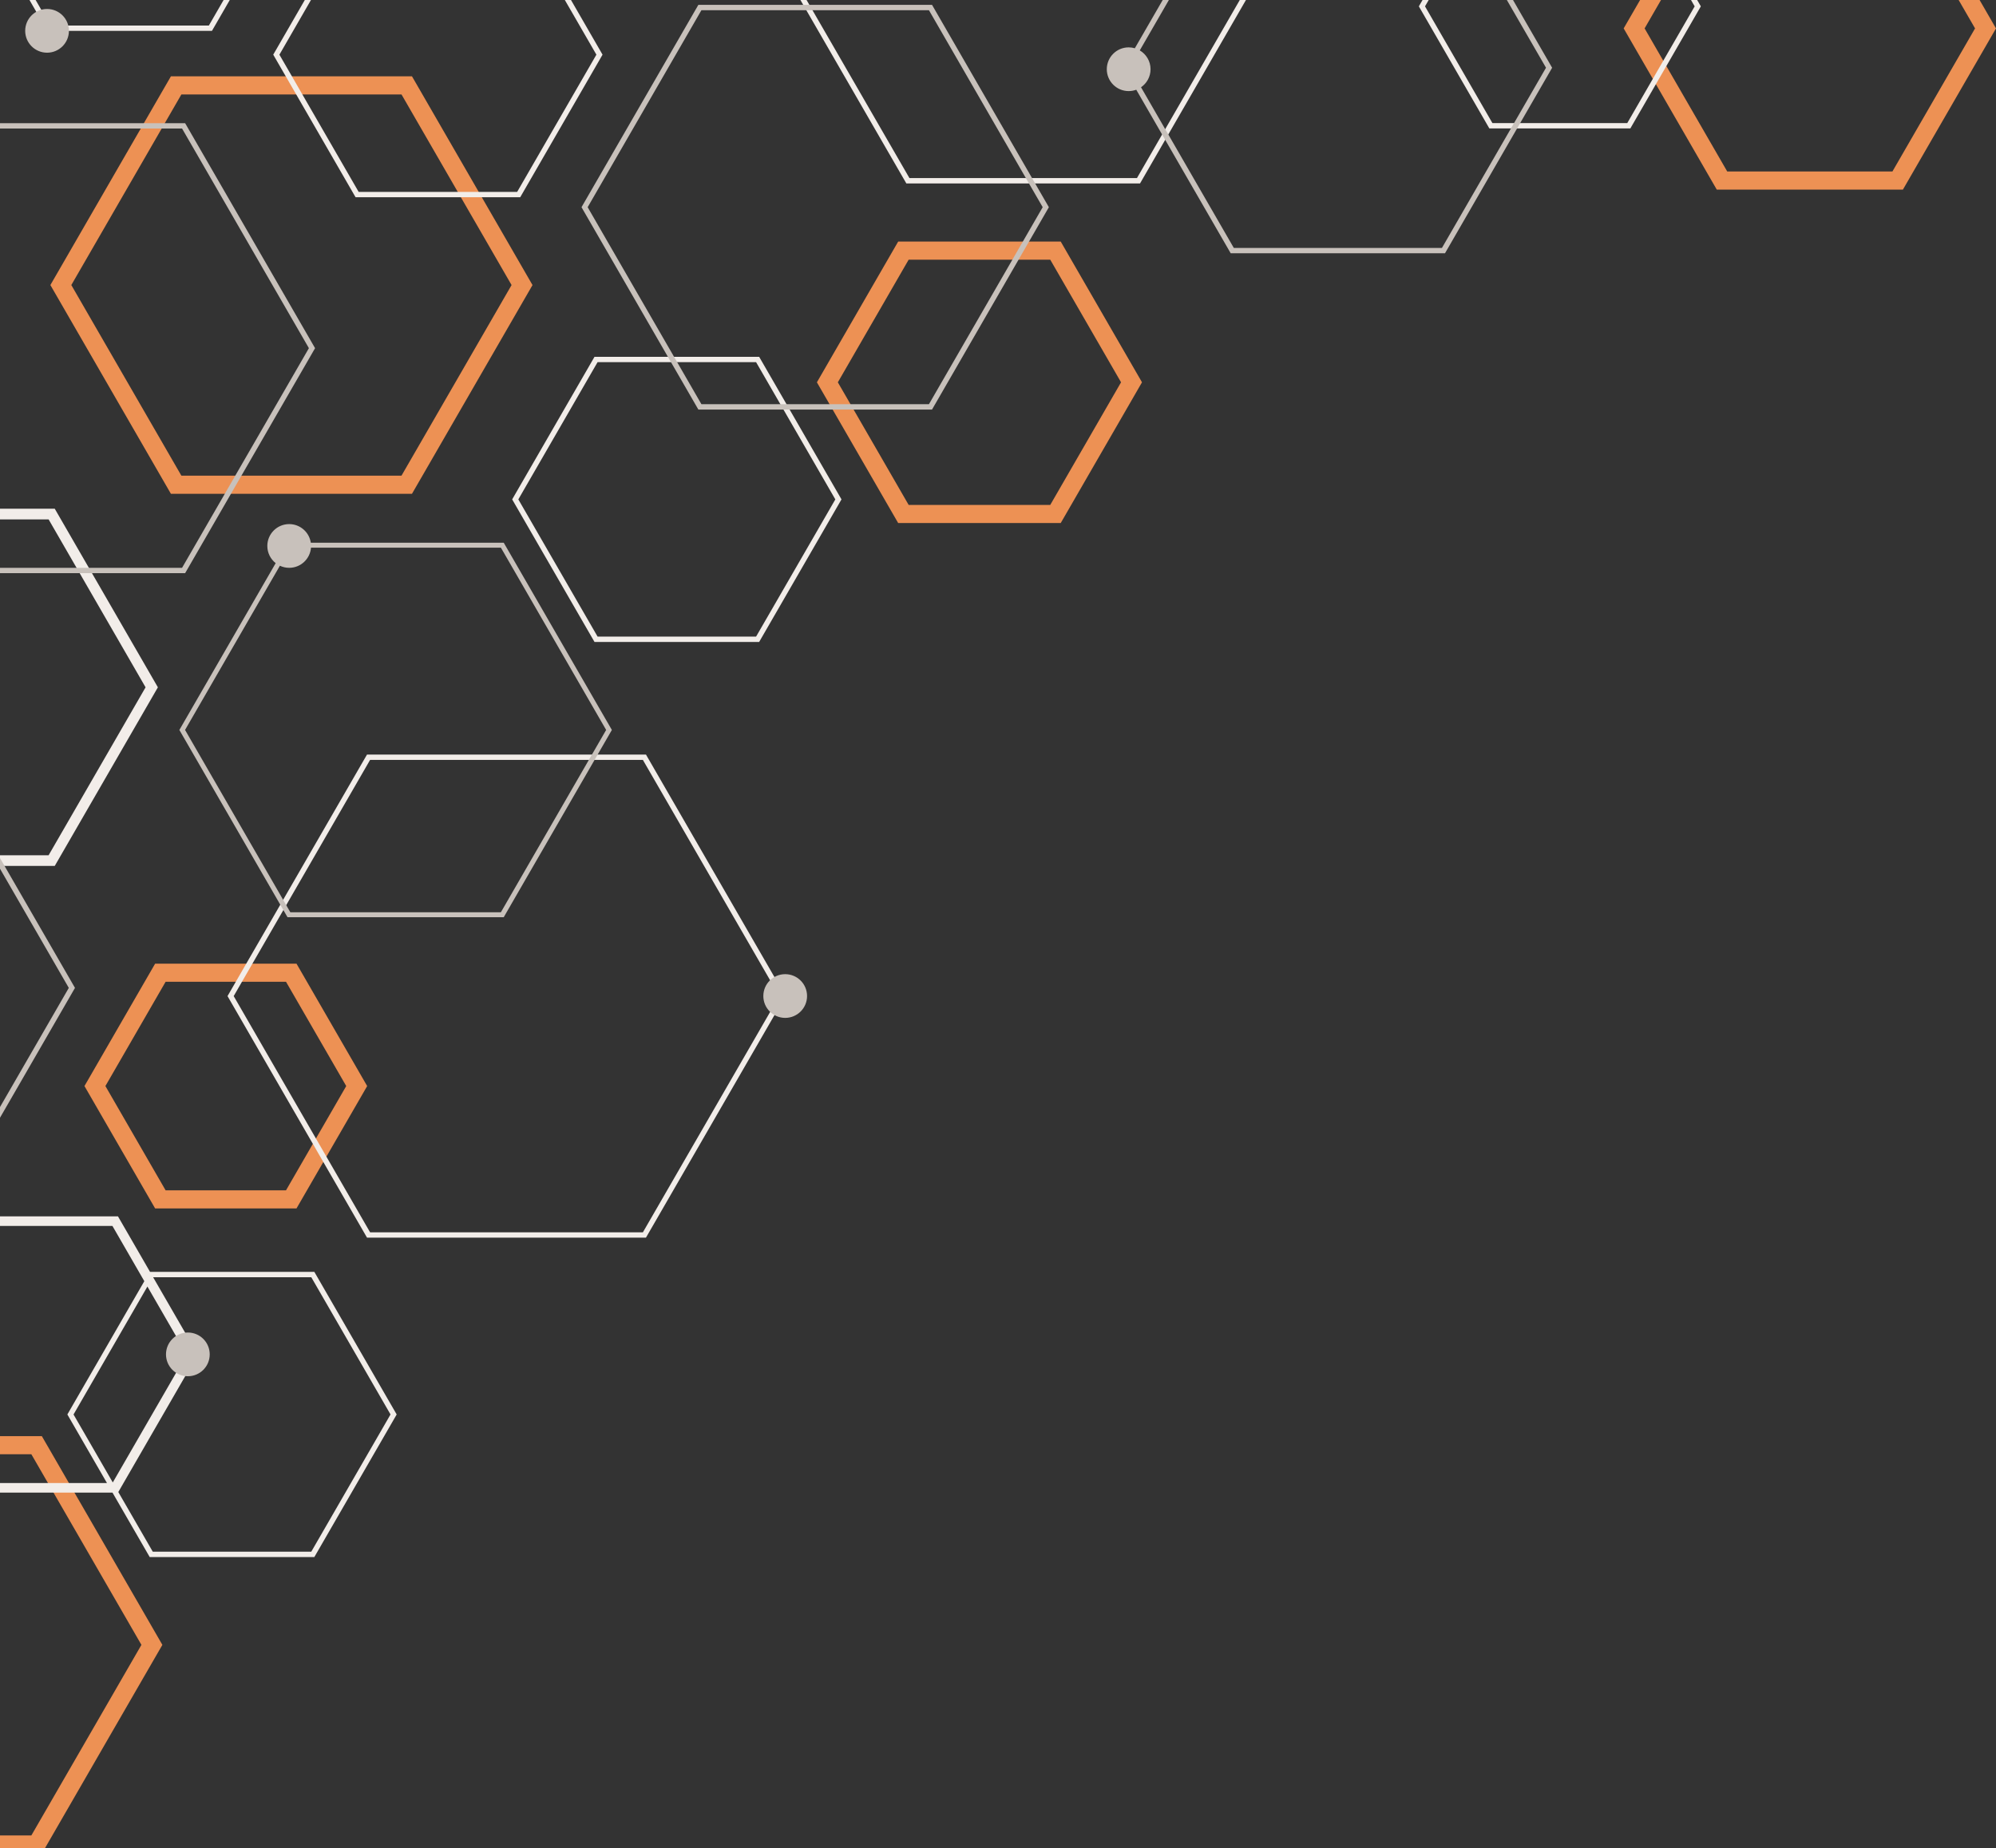 <?xml version="1.0" encoding="UTF-8" standalone="no"?><svg xmlns="http://www.w3.org/2000/svg" xmlns:xlink="http://www.w3.org/1999/xlink" data-name="Layer 1" fill="#000000" height="1852.3" preserveAspectRatio="xMidYMid meet" version="1" viewBox="0.0 -0.0 2000.0 1852.3" width="2000" zoomAndPan="magnify"><rect x="0.0" y="-0.0" width="2000.0" height="1852.3" fill="#333333" stroke="none"/><g id="change1_1"><path d="M2000,28.46l-93.27,161.54h-186.53l-35.38-61.29-3.09-5.34-54.8-94.91,16.44-28.46h20.97l-16.43,28.46,54.79,94.91,3.09,5.34,24.89,43.12h165.55l82.78-143.37-16.44-28.46h20.98l16.44,28.46ZM498.19,224.38l35.39,61.3-40.49,70.13-3.09,5.34-77.2,133.72H171.26l-.89-1.53L50.48,285.67,125.63,155.51l3.09-5.34,42.54-73.68h241.54l82.3,142.55,3.09,5.34Zm14.41,61.3l-35.39-61.3-3.09-5.34-71.81-124.38H181.74l-32.05,55.51-3.08,5.34-75.15,130.16,109.4,189.5,.88,1.52h220.56l73.75-127.72,3.08-5.34,33.46-57.95ZM0,1439.23v18.17H31.42l110.29,191.02-46.38,80.32-3.09,5.34-60.83,105.35H0v12.83H45.01l68.22-118.18,3.09-5.34,46.38-80.32-120.78-209.19H0ZM1062.85,242.09l81.43,141.04-81.43,141.05h-162.87l-65.68-113.75-3.08-5.34-12.68-21.95,81.43-141.04h162.87Zm60.45,141.04l-70.94-122.87h-141.89l-70.95,122.87,12.68,21.95,3.09,5.34,55.18,95.58h141.89l70.94-122.88ZM297.09,965.74l70.82,122.67-25.37,43.95-3.09,5.34-42.36,73.36H155.45l-70.82-122.66,59.46-102.99,3.08-5.33,8.28-14.34h141.64Zm49.84,122.67l-60.34-104.5h-120.66l-8.27,14.33-3.09,5.34-48.96,84.82,60.32,104.49h120.66l31.87-55.19,3.09-5.34,25.37-43.95Z" fill="#ed9154"/></g><g id="change2_1"><path d="M54.86,867.81H0v-10.69H48.7l97.17-168.31-66.04-114.4-3.09-5.34-28.04-48.56H0v-10.69H54.86l34.2,59.24,3.09,5.34,66.05,114.4-103.34,179ZM760.68,357.58l82.49,142.89-71.41,123.67-3.08,5.35-8.01,13.85h-164.98l-49.06-84.97-3.09-5.34-24.59-42.61-3.09-5.34-2.66-4.61,60.58-104.94,3.09-5.34,18.82-32.61h164.98Zm76.32,142.89l-79.41-137.55h-158.81l-18.83,32.61-3.08,5.34-57.5,99.59,2.66,4.61,3.09,5.34,21.52,37.27,3.08,5.34,49.07,84.97h158.81l8.01-13.86,3.09-5.34,68.32-118.33ZM1700.57,0h-6.18l3.68,6.37-67.55,117h-135.1L1427.87,6.37l3.68-6.37h-6.17l-3.68,6.37,70.64,122.35h141.27L1704.25,6.37l-3.68-6.37ZM356.28,197.66h164.98l82.49-142.88L572.13,0h-6.17l31.63,54.78-79.41,137.54h-158.81l-71.81-124.38-7.6-13.16,2.9-5.01L311.58,0h-6.17l-28.73,49.76-2.9,5.01,7.6,13.16,74.89,129.72Zm-41.3,1076.98l82.49,142.89-82.49,142.88H150l-37.27-64.55H0v-9.62H107.18l-8.05-13.94-3.09-5.34-12.93-22.4-5.55-9.62-10.06-17.41,77.11-133.57-31.95-55.35H0v-9.62H118.21l32.13,55.64h164.64Zm-209.68,197.67l7.71,13.35,74.03-128.22-15.09-26.14-3.09-5.34-21.15-36.63-74.03,128.22,10.06,17.41,5.55,9.62,12.93,22.4,3.09,5.34Zm286.01-54.78l-79.41-137.55H153.42l26.53,45.96,3.09,5.34,15.09,26.14-79.58,137.84,34.53,59.8h158.81l79.41-137.54ZM212.38,30.92L230.22,0h-6.17l-14.77,25.58H50.48L35.71,0h-6.17l17.85,30.92H212.38Zm955.16,98.52l-3.09,5.35-25.22,43.69h-227.97L814.1,10.22l-3.09-5.34-2.81-4.87h-6.17l2.81,4.87,3.09,5.34,100.23,173.62h234.15l25.22-43.69,3.09-5.35L1248.45,0h-6.18l-74.73,129.44ZM651.96,764.34l135.06,233.91-44.45,76.99-3.08,5.34-92.23,159.74H367.75l-77.44-134.12-10.49-18.17-51.84-89.78,134.73-233.35,3.09-5.34,1.95-3.37h279.51l1.62,2.81,3.08,5.33Zm128.88,233.91l-131.97-228.56-3.08-5.34-1.62-2.81H370.83l-1.94,3.37-3.08,5.34-131.65,228,48.75,84.45,10.5,18.16,77.43,134.12h273.34l89.14-154.39,3.08-5.34,44.45-76.99Z" fill="#f2ede9"/></g><g id="change3_1"><path d="M1555.24,67.9l-42.17,73.02-3.09,5.35-62.1,107.57h-214.7l-65.65-113.7-3.09-5.34-25.9-44.87c-2.37,.88-4.94,1.36-7.62,1.36-12.1,0-21.91-9.81-21.91-21.91s9.81-21.91,21.91-21.91c2.15,0,4.22,.31,6.19,.89L1165.04,0h6.18l-29.16,50.5c6.45,3.81,10.79,10.84,10.79,18.87,0,7.51-3.78,14.14-9.54,18.08l24.24,41.98,3.09,5.34,65.65,113.71h208.53l62.11-107.57,3.09-5.35,39.08-67.68L1509.87,0h6.17l39.2,67.9ZM568.36,654.07l44.73,77.47-108.34,187.65h-216.68l-108.34-187.65,32.71-56.66,2.86-4.95,26.55-45.99,2.86-4.95,31.53-54.62c-5.1-4.01-8.38-10.24-8.38-17.23,0-12.1,9.81-21.91,21.91-21.91,10.99,0,20.1,8.1,21.67,18.65h193.31l60.76,105.24,2.85,4.95Zm39.01,77.47l-41.86-72.51-2.86-4.96-60.76-105.24h-190.28c-.86,11.31-10.31,20.22-21.84,20.22-3.33,0-6.49-.75-9.32-2.08l-30.04,52.02-2.85,4.95-26.56,45.99-2.86,4.95-32.71,56.66,105.49,182.71h210.96l105.48-182.71ZM0,859.9v10.7l68.95,119.43L0,1109.46v10.7l75.13-130.13L4.56,867.81l-4.56-7.91ZM1037.22,183.84l13.75,23.81-19.88,34.44-10.5,18.17-86.69,150.17h-234.15l-33.67-58.33-3.09-5.34-55.43-96.01-3.09-5.34-21.79-37.75L699.75,4.87h234.15l100.23,173.62,3.09,5.34Zm7.57,23.81l-13.75-23.81-3.09-5.34L930.8,10.22h-227.97l-113.99,197.43,18.71,32.42,3.08,5.33,58.52,101.36,3.09,5.34,30.59,52.98h227.97l83.6-144.83,10.5-18.17,19.88-34.44ZM246.86,468.14l10.5-18.17,58.34-101.05-15.4-26.68-3.09-5.34L185.5,123.45H0v5.34H182.42l108.61,188.11,3.09,5.34,15.4,26.68-58.34,101.05-10.5,18.17-58.27,100.93H0v5.34H185.5l61.35-106.27Zm539.91,508.13c-12.1,0-21.91,9.81-21.91,21.91s9.81,21.91,21.91,21.91,21.91-9.81,21.91-21.91-9.81-21.91-21.91-21.91ZM188.23,1335.4c-12.1,0-21.91,9.81-21.91,21.91s9.81,21.91,21.91,21.91,21.91-9.81,21.91-21.91-9.81-21.91-21.91-21.91ZM47.15,52.81c12.1,0,21.91-9.81,21.91-21.91s-9.81-21.91-21.91-21.91-21.91,9.81-21.91,21.91,9.81,21.91,21.91,21.91Z" fill="#c8c1bb"/></g></svg>
